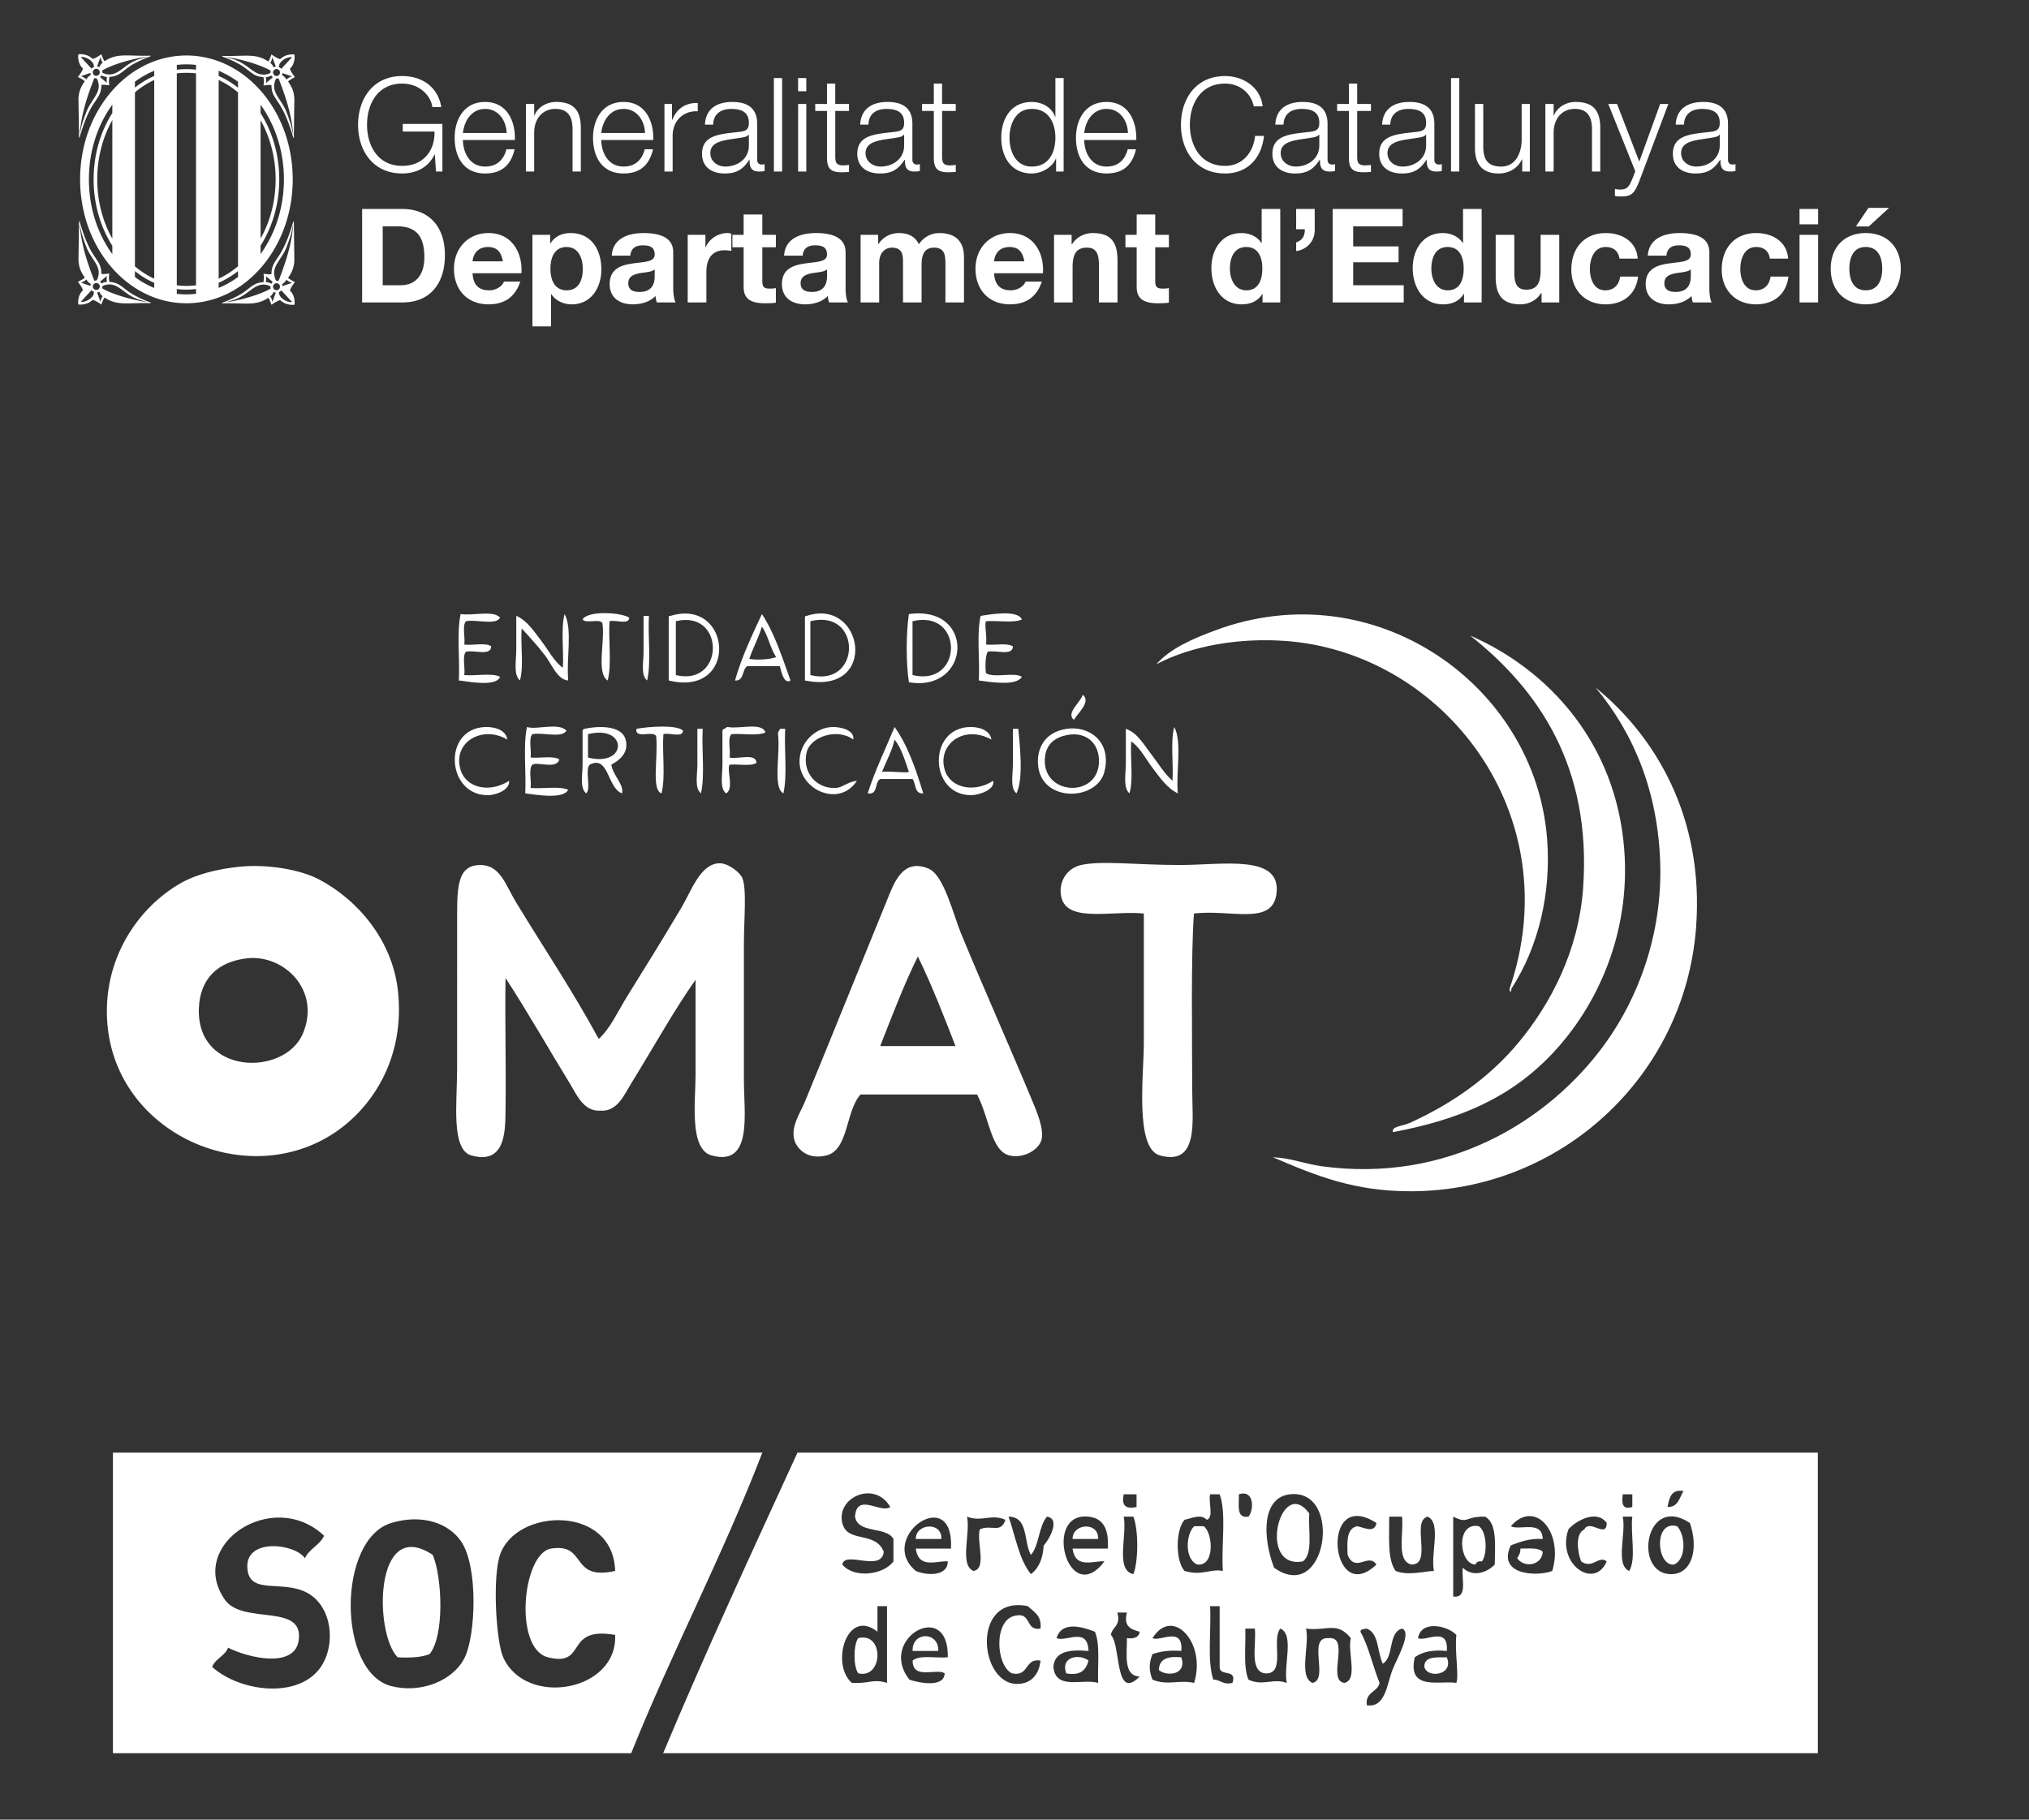 <svg xmlns="http://www.w3.org/2000/svg" width="211.793" height="189.984"><rect width="100%" height="100%" fill="#333333" stroke="none"/><g fill-rule="evenodd" clip-rule="evenodd" fill="#FFF"><path d="M52.203 64.492c-.473.833-2.464.144-3.557.367-.43.44-.065 1.687-.184 2.435.873.125 2.237-.242 2.809.19-.014 1.05-1.756.36-2.625.558-.43.447-.065 1.68-.184 2.441 1.188.111 2.867-.256 3.74.177-.427 1.161-3.819.4-4.305.388.111-2.264-.236-4.987.184-6.936 1.304.203 3.434-.433 4.122.38zm6.733-.38c.854 1.588.154 4.724.381 6.936-1.161-.086-1.687-1.667-2.435-2.625-.801-1.049-1.67-1.982-2.432-2.815-.124 1.759.246 3.989-.18 5.44-.696-.61-.381-2.067-.381-3.189v-3.557c1.155.479 1.903 1.699 2.621 2.618.745.972 1.273 2.073 2.241 2.809.116-1.825-.229-4.101.185-5.617zm6.749.38c-.032.788-1.44.184-2.063.367-.125 2.001.249 4.495-.19 6.188-1.233-.787-.236-4.16-.558-5.998-.315-.498-1.726.105-2.061-.374.544-.957 4.045-.74 4.872-.183zm4.118 6.556v-6.556c-.04-.164.065-.184.184-.19 6.427-1.955 7.185 8.544-.184 6.746zm.744-6.189v5.624c5.136 1.241 5.171-6.877 0-5.624zm8.983-.747c1.322 1.987 2.11 4.508 2.989 6.936-.669.433-.951-.854-1.122-1.503h-3.366c-.62.308-.292 1.575-1.31 1.503.719-2.533 1.783-4.712 2.809-6.936zm-1.315 4.678c.61.131 2.067.099 2.812-.184-.643-.918-.84-2.277-1.496-3.183-.358 1.209-.928 2.199-1.316 3.367zm5.807 2.258v-6.556c-.033-.164.072-.184.184-.19 5.984-1.969 7.569 8.334-.184 6.746zm.565-6.189v5.624c5.348 1.338 5.413-6.975 0-5.624zm10.289 6.372c-.309-1.955-.309-5.171 0-7.119 7.021-.959 6.48 8.215 0 7.119zm.377-6.372v5.624c5.318 1.274 5.385-6.916 0-5.624zm11.415-.183c-.905.407-2.54.085-3.743.184-.194.381.124 1.542 0 2.435.912.092 2.188-.197 2.805.19-.013 1.05-1.752.36-2.621.558-.306.473-.26 1.995-.184 2.244.836.545 2.9-.15 3.743.374-.562 1.011-3.363.538-4.495.388.118-2.191-.246-4.876.19-6.746 1.014-.165 3.872-.657 4.305.373zm-39.49-.374h.558c-.118 2.186.25 4.869-.187 6.746-.687-.545-.371-1.936-.371-3.006v-3.74zm45.852 8.235c.892.729-.555 1.956-.936 2.618-.859-.689.69-1.83.936-2.618zm-60.079 4.679c-2.579-1.542-5.762.263-4.869 3.183.577 1.864 3.016 2.44 5.06 1.122.099 1.018-1.477 1.47-2.058 1.496-4.485.217-5.003-7.008-.377-7.113.656-.02 2.1.177 2.244 1.312zm2.061-1.313c.978.336 3.268-.512 4.118.375-.47.839-2.471.15-3.557.373-.431.446-.069 1.687-.188 2.441.971.085 2.323-.203 2.999.184-.236 1.09-2.304.217-2.812.558-.431.446-.069 1.681-.188 2.435 1.267.111 2.97-.223 3.931.19-.538 1.023-3.366.519-4.488.374.115-2.25-.242-4.98.185-6.93zm8.8 3.931c.157 1.122 1.361 2.081 1.115 2.999-1.542-.551-1.368-4.029-3.366-2.999-.551.571.181 2.429-.367 2.999-.696-.545-.381-1.936-.381-2.999v-3.366c-.033-.223.039-.328.19-.374 1.299-.288 3.875-.446 4.301 1.122.322 1.175-.367 2.027-1.492 2.618zm-2.435-.741c4.17 1.05 4.17-3.484 0-2.441v2.441zm9.919-2.815c-.023.793-1.438.184-2.051.373-.132 2.002.239 4.495-.194 6.182-1.092-.354-.321-3.786-.561-5.991-.348-.597-2.241.36-2.058-.748 1.389-.256 4.217-.433 4.864.184zm8.609.19c-.851.406-2.412.086-3.561.184-.427.446-.062 1.687-.187 2.441.915.203 2.759-.519 2.808.558-.609.388-1.893.099-2.808.184-.328.524.498 2.553-.368 2.999-.688-.545-.377-1.936-.377-2.999v-3.366c-.033-.223.039-.328.184-.374.157-.032.193-.19.374-.19 1.267.235 3.541-.54 3.935.563zm9.17.748c-1.634-1.227-4.462-.334-4.869 1.312-.505 2.034.945 3.826 2.999 3.74.794-.033 1.224-.637 2.244-.748-1.831 2.809-5.854.979-5.988-1.87-.095-2.087 1.696-3.772 3.554-3.747.593.007 2.201.243 2.06 1.313zm4.305-1.313c1.381 1.923 2.215 4.396 2.992 6.93-.951.086-.734-1.018-1.119-1.496h-3.376c-.61.321-.184 1.687-1.306 1.496.794-2.461 1.858-4.633 2.809-6.93zm-1.31 4.686c.988-.111 2.366.157 2.806 0-.42-1.201-.774-2.467-1.496-3.373-.292 1.273-.869 2.251-1.31 3.373zm11.418-3.373c-2.962-1.633-5.679.604-4.865 3.183.597 1.916 3.097 2.389 5.05 1.122.226.886-1.382 1.477-2.244 1.496-4.42.099-4.663-7.008-.188-7.113.604-.02 2.064.144 2.247 1.312zm7.859-1.122c2.323-.354 4.738 1.332 3.931 4.495-.781 3.07-6.621 3.242-6.927-.755-.127-1.607.617-3.38 2.996-3.74zm-2.248 2.802c-.584 4.115 5.421 4.555 5.611.755.118-2.112-1.464-3.478-3.737-2.809-1.424.42-1.776 1.404-1.874 2.054zm13.475-2.993c.847 1.588.151 4.725.374 6.93-1.115-.525-1.903-1.687-2.618-2.625-.748-.971-1.253-2.094-2.251-2.809-.118 1.752.253 3.996-.184 5.434-.689-.604-.374-2.061-.374-3.183v-3.557c1.228.427 1.884 1.673 2.625 2.618.741.951 1.352 2.015 2.244 2.809.112-1.818-.229-4.101.184-5.617zm-49.779.191h.558c-.125 2.185.246 4.862-.184 6.739-.689-.545-.374-1.936-.374-2.999v-3.74zm8.602 0h.564c-.118 2.185.246 4.862-.188 6.739-1.138-.617-.302-4.068-.558-6.182-.054-.301.17-.314.182-.557zm24.332 0h.564c.125 1.378.591 5.151-.188 6.739-.686-.545-.377-1.936-.377-2.999v-3.183l.001-.557zm-33.125 26.202c-2.149 3.025-4.442 7.146-6.736 10.854-.718 1.162-1.437 2.939-3.186 2.809-1.771.118-2.487-1.68-3.183-2.809-2.185-3.557-4.419-7.5-6.732-11.044-.065 5.185.072 8.886 0 14.043-.033 2.028-.053 5.466-3.563 4.488-2.146-.604-1.489-5.552-1.489-8.983V95.742c0-3.275.072-5.414 2.428-5.428 2.08-.006 2.625 2.087 3.747 3.931 3.019 4.954 5.787 9.05 8.609 14.227 1.227-1.122 1.945-2.796 2.992-4.488 1.851-2.985 3.55-5.702 5.61-9.174 1.05-1.759 1.976-4.58 3.935-4.679 1-.053 2.221 1.011 2.434 1.496.502 1.135.181 4.371.181 6.93v14.22c0 3.491.948 9.042-3.366 7.861-2.372-.649-1.68-5.677-1.68-8.425l-.001-9.917zM24.879 90.504c3.091-.335 6.546.321 8.419 1.312 4.088 2.152 7.651 6.372 8.235 11.602.794 7.113-2.763 12.514-7.106 15.165-9.141 5.57-22.232-.354-23.213-11.615-.594-6.818 3.244-12.264 7.677-14.777 1.552-.886 3.731-1.444 5.988-1.687zm-4.121 14.791c-.243 6.981 8.964 7.106 10.86 2.612 1.903-4.541-2.002-8.27-5.801-7.855-3.051.328-4.948 2.106-5.059 5.243zm103.87-9.921c-.324 4.468-.184 12.486-.184 18.334 0 3.254.742 8.051-3.366 6.929-2.651-.722-1.68-8.445-1.68-11.786V95.374c-3.37-.316-7.979.99-8.609-1.688-.361-1.49.502-3.025 2.054-3.373 2.198-.485 5.752 0 10.296 0 4.548 0 10.631-1.168 10.105 2.999-.427 3.361-4.731 1.615-8.616 2.062zm-22.636 18.897H89.823c-1.571 1.759-1.24 5.788-3.557 6.365-2.133.532-3.183-.886-3.369-1.679-.325-1.426.619-2.705 1.125-3.938 2.727-6.628 5.804-14.278 8.612-21.143.692-1.7 1.602-4.317 4.299-3.183 1.598.67 2.599 4.862 3.369 6.732 2.382 5.775 5.043 11.72 7.487 17.593.387.933 1.197 2.809.938 3.938-.259 1.107-1.923 2.039-3.366 1.679-1.924-.478-2.092-3.935-3.369-6.364zm-10.115-5.052h7.861c-1.24-3.188-2.471-6.378-3.931-9.356-1.462 2.958-2.676 6.173-3.93 9.356zm28.827-39.865c1.411-1.621 3.754-2.658 6.182-3.55 16.536-6.155 33.439 5.688 34.614 21.892.403 5.531-.866 11.102-3.737 15.531.023.467-.235.328-.187 0 6.237-18.177-6.857-35.1-23.394-36.308-4.704-.34-9.711.447-13.478 2.435z"/><path d="M153.455 66.355c8.107 3.53 15.276 11.175 16.097 22.462.63 8.655-2.815 16.195-7.487 21.156-4.321 4.58-9.554 6.891-16.661 8.229-.206-.604 1.011-.63 1.693-.938 4.348-1.957 8.327-4.705 11.411-8.414 3.405-4.094 6.273-9.658 6.739-16.096.919-12.691-4.659-20.769-11.792-26.399z"/><path d="M166.56 71.796c6.136 4.974 11.362 13.459 10.479 25.066-1.181 15.559-14.154 27.488-29.759 27.515-5.876.013-9.83-1.587-14.41-3.55 1.798.065 3.366.695 5.053.932 13.078 1.805 23.683-4.633 29.572-12.724 3.543-4.876 6.021-11.522 5.804-18.905-.23-7.442-2.737-13.525-6.739-18.334z"/></g><g fill-rule="evenodd" clip-rule="evenodd" fill="#FFF"><path d="M79.573 151.669c-4.18 10.854-9.387 20.664-13.688 31.379H11.788v-31.379h67.785zm-56.098 15.355c1.887 2.684 8.393.256 7.685 4.344-.492 2.809-5.211 1.752-7.347.662-.345.879-1.322 1.123-1.67 2.008 2.933 2.632 9.049 3.367 11.349 0 1.568-2.297 1.204-6.227-1.332-7.684-2.66-1.516-6.178.295-6.342-2.671-.184-3.13 4.947-2.54 6.004-.997.466-.984 1.546-1.352 2.008-2.343-5.358-5.059-14.371.965-10.355 6.681zm17.363 9.016c3.074.794 6.489-.545 7.684-3.006 1.112-2.316 1.411-9.311-.334-12.015-1.267-1.962-4.075-2.999-7.35-2.009-5.644 1.714-5.637 15.567 0 17.03zm11.352-13.695c-.814 2.428-.388 9.096.334 10.689 2.383 5.264 11.963 3.563 11.688-2.336-5.385-.958-2.848 3.379-7.015 2.336-3.612-.905-2.671-10.887.334-11.352 3.819-.598 1.877 3.393 6.681 2.336-.197-6.956-10.368-6.587-12.022-1.673zm31.051-10.676H189.75v31.379H69.222c4.466-10.663 9.262-21.005 14.019-31.379zm90.819 5.67c1.136.025 1.24-.979 1.667-1.668-1.32-.203-1.477.748-1.667 1.668zm-86.14 1.672c.499 2.141 3.452.788 4.331 3.006-.252 2.18-4.059-.164-4.331 1.332 1.247 1.496 4.331 1.07 5.339-.328v-2.342c-.758-1.359-3.718-.506-4.007-2.33.164-2.578 2.727-.27 3.675-1.01-1.591-2.803-5.65-1.044-5.007 1.672zm30.717-1.672v-1.326h-1.338c-.26 1.148.183 1.588 1.338 1.326zm7.337 1.338c-.624-.656-1.568-.158-2.326 0-.955 1.051-.955 4.305 0 5.342 1.863.545 2.752-.27 3.999 0-.19-2.592.4-5.972-.334-8.006h-.998c-.204.787.416 2.422-.341 2.664zm4.347-.328c.577-.682.633-2.854-1.005-2.336.046 1.056-.331 2.552 1.005 2.336zm4.34-2.336c-2.896.302-2.939 4.318-1.67 7.671 5.523 3.917 7.248-8.281 1.67-7.671zm35.725 1.326v-1.326h-1.001c-.089.866-.115 1.666 1.001 1.326zm-74.791 6.68c1.139.492 3.33.584 3.337-.998-1.018-.125-3.055.873-3.337-1.338h3.671c.348-6.897-7.828-1.155-3.671 2.336zm6.013 0c1.44-.223.306-3.031.663-4.338 1.158-.564 2.198.492 2.677-1.004-1.466-.662-2.477.27-4.009-.328.387 1.718-.813 5.033.669 5.67zm6.005.334c.826-.623 1.256-1.641 1.332-3.005.452-.413 1.851-2.782.341-2.999-.876 1.018-.801 2.986-1.673 3.996-.781-1.325-.23-3.996-2.337-3.996.726 2.054 1.09 4.474 2.337 6.004zm6.011-6.004c-4.843-.525-2.127 9.66 1.666 4.672-1.017-.125-3.051.873-3.33-1.338h3.672c.164-2.297-.68-3.196-2.008-3.334zm4.679 6.004c.541-1.332.541-4.678 0-6.004h-1.004c.374 1.963-.912 5.59 1.004 6.004zm25.375-1.004c-.847-1.273-2.191.926-3.009-1.004-.068-1.404-.118-2.781 1.004-2.998.742.145 1.809.768 2.005-.336-5.972-3.858-4.824 8.937 0 4.338zm2.001.67c1.339.537 3.085.006 4.003 0-.384-1.719.814-5.04-.669-5.67-1.739.486.538 4.98-1.667 5-1.634-.361-.8-3.201-.997-5h-1.339c.016 2.099-.217 4.443.669 5.67zm6.011 2.669c1.548.211.846-1.824.997-3.005 1.047 1.004 2.487.544 3.34-.335.02-2.021.27-4.271-.997-5-2.198-.039-1.7.814-3.34 0v8.34zm6.011-7.341c.898.492 3.268-.684 3.333 1.332-1.41-.079-2.362.309-3.333.669-1.464 3.091 2.71 3.294 4.331 2.671 1.2-3.997-1.762-7.581-4.331-4.672zm6.011.334c-1.264 3.615 2.717 6.352 4.003 3.34-.844-.682-1.49.854-2.671 0-.361-.925-.663-2.887.334-3.34.564-1.129 2.326 1.004 2.337-.67-1.067-1.483-3.275-.19-4.003.67zm6.346 4.338c.768-1.227.111-3.892.328-5.67h-1.001c.389 1.718-.818 5.033.673 5.67zm4.334.334c2.194.033 2.956-2.585 2.004-5.342-4.656-3.116-5.952 5.283-2.004 5.342zm-82.8 6.011c-3.192-2.553-4.925 3.379-2.674 5.342 1.811.104 2.218-.46 3.671 0v-8.014h-.997v2.672zm15.689-2.672c-6.276-1.272-4.98 9.312-.328 8.014.758-.211 1.517-.926 1.66-2.33-1.716-.275-1.151 1.726-3.002 1.332-1.67-.873-1.903-5.564.335-6.012 1.771-.432 1.033 1.629 2.667 1.34.145-1.371-.698-1.746-1.332-2.344zm19.368 7.678c.781-.006.98.578 1.995.336.534-1.529-1.378-.617-1.332-1.668v-6.346h-.998c.138 2.534-.331 5.67.335 7.678zm-10.689-4.672c1.072 1.083.36 6.996 3.005 4.344-1.712-.072-1.332-2.225-1.332-4.009.762.092 1.254-.085 1.332-.669-.866-.243-1.726-.506-1.332-2.002h-1.004c.403 1.405-.538 1.463-.669 2.336zm-21.028 4.672c.968.328 3.616.88 3.675-.662-.82-.578-3.344.734-3.344-1.332.716-.623 2.445-.23 3.669-.342.143-6.221-7.396-1.929-4 2.336zm15.358-4.337c1.011.439 3.232-1.24 3.334 1.339-1.937-.164-3.544.013-3.668 1.666.223 2.475 3.051 1.188 4.672 1.668-.072-1.818.229-4.017-.335-5.342-1.407-.552-3.484-1.115-4.003.669zm10.011 0c.777.413 3.212-1.319 3.009 1.339-1.215-.105-2.172.045-3.009.328-.384.938-.384 1.738 0 2.67 1.65.65 2.707-.02 4.344.336 1.309-4.148-2.228-8.065-4.344-4.673zm20.703 0c-1.44-1.784-2.504-.716-4.676-.997.394 1.719-.813 5.039.67 5.67 1.774-.342-.595-4.824 1.673-4.673 2.333-.229-.217 4.437 1.66 4.673 1.457-.322.299-3.262.673-4.673zm7.012 0c.774.413 3.205-1.319 3.005 1.339-1.477-.145-2.579.086-3.343.662-.827 3.563 2.69 2.389 4.341 2.672.288-.788-.185-3.248 0-5.008-.873-.951-3.675-1.607-4.003.335zm-17.695 4.337c1.492.703 2.549-.184 3.999.336-.384-1.727.817-5.047-.669-5.67-1.001 1.096.669 4.889-1.66 4.672-1.578-.314-.837-2.953-1.004-4.672h-.998c.066 1.818-.236 4.009.332 5.334zm13.685.336c-.213 1.004-1.522.918-1.335 2.336 1.938.289 2.096-2.166 2.667-3.668.479-1.221 2.08-3.945 1.011-4.338-1.483.413-.817 2.965-2.008 3.668-.584-1.195-.388-3.184-1.67-3.668-.256.072-.653.006-.666.328.879 1.561 1.286 3.61 2.001 5.342z"/><path d="M135.993 163.021c-4.822.873-2.319-9.095.673-5.006-.128 1.757.427 4.213-.673 5.006zm-37.727-2.342h-2.671c-.03-1.616 2.749-1.852 2.671 0zm16.362 0h-2.668c-.029-1.616 2.74-1.852 2.668 0zm10.017-1.332h1.001c.951.662 1.214 4.199-.666 4.002-1.303-.518-1.245-3.071-.335-4.002zm29.715 0c.801.484.952 2.801.335 3.674-.394-.053-.591.072-.676.328-1.742-.013-2.096-4.482.341-4.002zm20.698 0c.898.932.975 3.484-.332 4.002-1.811.191-2.168-4.672.332-4.002zm-129.883 2.998c.991 2.383 1.234 8.445-.334 10.355-.87.348-2.048.406-3.33.334-2.49-2.506-2.468-14.791 3.664-10.689zm113.53-.662c.886.006 1.899-.125 2.329.334-.072 1.424-1.923 1.732-2.667.67.174-.27.351-.545.338-1.004zM97.94 172.372h-2.678c-.077-2.06 2.754-2.06 2.678 0zm-8.353-1.339c2.724-.688 2.625 4.292 0 3.675-.519-.689-.519-2.992 0-3.675zm24.037 2.343c-.256.965-.82 1.621-2.333 1.332-.624-1.818 1.46-2.041 2.333-1.332zm9.686-.342c.616 1.824-1.471 2.041-2.34 1.34.013-1.221.981-1.471 2.34-1.34zm27.711 0c.784 1.877-2.041 2.244-2.343 1.004-.027-1.135 1.24-.99 2.343-1.004z"/></g><g fill="#FFF"><path d="M19.459 5.795c6.129 0 11.096 5.788 11.096 12.934 0 7.14-4.967 12.934-11.096 12.934S8.362 25.868 8.362 18.729c0-7.146 4.968-12.934 11.097-12.934zm-7.733 19.122V12.54c-.994 1.766-1.575 3.898-1.575 6.188s.58 4.423 1.575 6.189zm2.358-15.271V27.81a9.1 9.1 0 002.015 1.292V8.354a8.526 8.526 0 00-2.015 1.292zm4.371-1.981v22.121c.327.045.669.064 1.004.064.344 0 .676-.02 1.004-.064V7.665a7.203 7.203 0 00-1.004-.059c-.335 0-.677.013-1.004.059zm4.37.689v20.742a8.871 8.871 0 002.021-1.299V9.653a8.816 8.816 0 00-2.021-1.299zm4.377 4.2v12.35c.99-1.766 1.568-3.891 1.568-6.175.001-2.291-.578-4.41-1.568-6.175zm-2.356-4.016a9.777 9.777 0 00-2.021-1.148v.545a9.22 9.22 0 012.021 1.22v-.617zM19.459 6.72c-.335 0-.67.02-1.004.061v.498a8.461 8.461 0 012.008 0V6.78a8.058 8.058 0 00-1.004-.06zm-3.36.67a9.27 9.27 0 00-2.015 1.142v.616a9.23 9.23 0 012.015-1.221V7.39zM9.281 18.729c0 2.979.915 5.702 2.444 7.802v-.872c-1.228-1.929-1.952-4.331-1.952-6.93s.725-5.001 1.952-6.93v-.872c-1.529 2.099-2.444 4.822-2.444 7.802zm4.803 10.197c.624.46 1.3.847 2.015 1.136v-.532a8.957 8.957 0 01-2.015-1.228v.624zm5.375 1.811c.344 0 .676-.026 1.004-.059v-.5c-.328.04-.66.061-1.004.061-.335 0-.67-.014-1.004-.061v.5c.334.033.669.059 1.004.059zm3.366-.675a9.532 9.532 0 002.021-1.143v-.616a9.54 9.54 0 01-2.021 1.22v.539zm4.377-4.416v.872c1.509-2.093 2.435-4.81 2.435-7.789 0-2.973-.926-5.696-2.435-7.796v.879c1.221 1.924 1.948 4.318 1.948 6.917s-.727 4.993-1.948 6.917z"/><path d="M30.267 30.343c.384.328.551.984.466 1.477-.61.053-1.129-.137-1.483-.492-.302.086-.719.348-.908.499-.105-.249-.181-.524-.335-.735-1.342.899-2.398.506-4.804.584v-.072a11.508 11.508 0 001.604-.708c1.283-.663 1.513-1.392 2.693-1.431.079-.512.046-.577.007-.879.289.02.588.085.834.033-.014-.729.275-1.148.413-1.365.108-.164.145-.236.341-.519.68-1.011 1.165-2.376 1.52-3.603h.059l.053 4.095c-.068.794-.223 1.128-.656 1.791.197.157.485.321.709.427-.173.263-.441.577-.513.898zm.21-.813c-.229-.047-.545-.289-.571-.315v-.007s-.039.026-.033.026c-.006.04-.15.269-.433.439v.021c.022.059.046.117.053.184l.007-.014c-.001 0 .812-.269.977-.334zm-.572-3.72c-.499 1.285-1.564 1.994-1.227 3.116 0 0 .02.224.164.381.078-.021.232.032.232.032.656-1.732 1.349-3.615 1.532-5.898-.182.681-.071.728-.701 2.369zm-2.152 3.017s.082.236-.01.623c0 0 .236-.006.584.172l.007-.014c.029-.039.056-.078.082-.118.026-.013.042-.032.065-.052h-.007l-.721-.611zm-4.193 2.744c1.739-.25 3.764-.887 4.689-1.444l.016-.007a.572.572 0 01-.032-.223 1.583 1.583 0 00-.634-.184c-1.105-.06-1.637 1.043-3.107 1.568l-.932.29zm4.876-.047l.354-.978-.01.007c-.082-.007-.151-.039-.224-.072h-.006c-.078.177-.121.289-.348.473.168.184.194.445.234.57zm.173-1.332a.36.36 0 00.515 0 .374.374 0 000-.512.36.36 0 00-.515 0 .357.357 0 000 .512zm.7.821c.266.321.768.564 1.185.525l-1.136-1.221a.606.606 0 01-.259.189c.065.257.051.323.21.507zm.958-23.854c.072.328.341.637.512.899-.224.118-.512.269-.709.44.434.655.588.983.656 1.777l-.053 4.102h-.059c-.354-1.234-.84-2.598-1.52-3.603-.196-.282-.232-.36-.341-.524-.138-.211-.427-.637-.413-1.359-.246-.053-.545.014-.834.033.039-.309.072-.367-.007-.879-1.181-.039-1.41-.768-2.693-1.438-.584-.295-.833-.42-1.604-.709v-.064c2.405.079 3.462-.315 4.804.584.154-.21.229-.492.335-.741.189.15.606.42.908.498.354-.348.873-.544 1.483-.484.085.484-.082 1.148-.465 1.468zm.21.82c-.164-.072-.978-.341-.978-.341l-.007-.013c-.007.072-.03.131-.053.196v.013c.282.172.427.395.433.434-.006 0 .033.033.033.033.027-.038.342-.275.572-.322zm-.572 3.721c.63 1.635.519 1.693.702 2.376-.184-2.296-.876-4.181-1.532-5.905 0 0-.154.039-.232.025-.145.164-.164.387-.164.387-.338 1.116.727 1.832 1.226 3.117zm-2.152-3.017l.722-.611.007-.006c-.023-.014-.039-.033-.065-.053-.026-.033-.053-.072-.082-.111l-.007-.014c-.348.171-.584.171-.584.171.091.387.009.624.009.624zM23.56 5.938l.932.283c1.471.537 2.002 1.627 3.107 1.568.236-.02.437-.072.634-.178a.645.645 0 01.032-.236h-.016c-.926-.55-2.95-1.192-4.689-1.437zm4.876.047c-.039.111-.065.387-.233.57a.98.98 0 01.348.479h.007a.467.467 0 01.224-.072h.01l-.356-.977zm.173 1.332a.356.356 0 000 .512.36.36 0 00.515 0 .374.374 0 000-.512.361.361 0 00-.515 0zm.7-.82c-.158.178-.145.249-.21.505a.588.588 0 01.259.185l1.136-1.221c-.418-.04-.92.203-1.185.531zM8.654 30.317c-.072-.322-.341-.623-.521-.893.229-.118.521-.263.718-.434-.436-.662-.587-.99-.662-1.777l.062-4.108h.056c.351 1.233.83 2.592 1.519 3.603.194.289.236.361.348.531.125.203.421.623.407 1.358.249.046.545-.02.827-.039-.029.315-.065.374.01.88 1.188.045 1.414.768 2.688 1.43.59.309.84.434 1.61.709v.078c-2.398-.078-3.458.315-4.797-.59-.157.209-.242.498-.345.734-.184-.145-.597-.413-.905-.492-.348.348-.872.539-1.486.486-.09-.485.088-1.147.471-1.476zm-.2-.814c.145.066.965.342.965.342l.013.006c0-.059.026-.124.05-.184v-.02c-.286-.164-.43-.394-.43-.426 0-.007-.033-.04-.033-.04l-.004.007c-.023.034-.351.276-.561.315zm.561-3.713c-.633-1.641-.521-1.693-.701-2.377.187 2.284.869 4.174 1.532 5.906 0 0 .15-.053.226-.039a.797.797 0 00.171-.381c.337-1.115-.725-1.83-1.228-3.109zm2.152 3.012l-.728.616c.017.021.039.032.059.053.036.032.062.079.089.112v.012c.357-.17.584-.164.584-.164-.089-.387-.004-.629-.004-.629zm4.197 2.742l-.938-.281c-1.47-.532-1.995-1.635-3.104-1.562a1.41 1.41 0 00-.633.178.632.632 0 01-.036.229h.013c.925.55 2.956 1.194 4.698 1.436zm-4.885-.045c.046-.119.069-.389.246-.564-.233-.191-.275-.296-.354-.486l-.007.007a.468.468 0 01-.223.071h-.007l.345.972zm-.167-1.333a.368.368 0 000-.512.37.37 0 00-.519.007.36.36 0 000 .505c.145.145.38.145.519 0zm-.703.827c.164-.19.154-.256.21-.512a.683.683 0 01-.263-.184l-1.129 1.221c.421.04.92-.21 1.182-.525zM8.654 7.146c-.383-.327-.561-.991-.472-1.483.614-.053 1.138.145 1.486.492.309-.078.722-.348.905-.498.103.242.188.531.345.734 1.339-.898 2.398-.505 4.797-.577v.06c-.771.288-1.021.42-1.61.715-1.273.662-1.5 1.391-2.688 1.438-.075.505-.039.57-.01.879-.282-.026-.578-.086-.827-.039.014.734-.282 1.148-.407 1.357-.111.171-.153.25-.348.525-.688 1.018-1.168 2.375-1.519 3.609h-.055l-.062-4.102c.075-.794.227-1.129.662-1.785-.197-.169-.489-.321-.718-.425.18-.27.449-.578.521-.9zm-.2.814c.21.047.538.282.561.315l.004.007s.033-.027.033-.033c0-.039.144-.262.43-.439v-.014c-.023-.059-.05-.125-.05-.189l-.013.012s-.82.276-.965.341zm.561 3.721c.503-1.286 1.565-2.008 1.228-3.117 0 0-.032-.229-.171-.387a.746.746 0 01-.226-.027c-.663 1.72-1.346 3.617-1.533 5.9.18-.683.069-.735.702-2.369zm2.152-3.026s-.085-.236.004-.615c0 0-.227.006-.584-.172v.014c-.026.033-.053.078-.089.111a.85.85 0 01-.059.053l.728.609zm4.197-2.742c-1.742.249-3.773.886-4.699 1.451h-.013a.57.57 0 01.036.223c.197.111.384.156.633.184 1.109.059 1.635-1.037 3.104-1.568l.939-.29zm-4.885.053l-.345.971h.007a.607.607 0 01.223.072h.007c.079-.184.121-.289.354-.479-.177-.183-.201-.447-.246-.564zm-.167 1.332a.359.359 0 00-.519-.006.376.376 0 000 .518c.141.138.38.138.519 0a.37.37 0 000-.512zm-.703-.827c-.262-.322-.761-.565-1.181-.525l1.129 1.22a.793.793 0 01.263-.19c-.056-.256-.047-.315-.211-.505zm36.57 11.437h-.669l-.121-1.778h-.033c-.649 1.391-1.972 1.982-3.376 1.982-3.077 0-4.604-2.422-4.604-5.086S38.902 7.94 41.98 7.94c2.058 0 3.721 1.109 4.082 3.235h-.936c-.121-1.116-1.286-2.448-3.146-2.448-2.582 0-3.668 2.159-3.668 4.299 0 2.133 1.086 4.291 3.668 4.291 2.162 0 3.419-1.516 3.376-3.582h-3.317v-.795h4.141v4.968zm2.142-3.294c.01 1.254.67 2.775 2.316 2.775 1.257 0 1.953-.741 2.222-1.805h.856c-.364 1.595-1.3 2.527-3.078 2.527-2.237 0-3.179-1.72-3.179-3.734 0-1.85.941-3.734 3.179-3.734 2.268 0 3.177 1.988 3.107 3.971h-5.423zm4.565-.728c-.046-1.293-.85-2.514-2.248-2.514-1.404 0-2.182 1.234-2.316 2.514h4.564zm2.014-3.032h.859v1.213h.026c.309-.846 1.253-1.424 2.257-1.424 1.979 0 2.586 1.044 2.586 2.724v4.541h-.863v-4.403c0-1.213-.394-2.133-1.794-2.133-1.365 0-2.186 1.037-2.212 2.422v4.114H54.9v-7.054zm7.862 3.76c.013 1.254.669 2.775 2.326 2.775 1.25 0 1.942-.741 2.208-1.805h.866c-.367 1.595-1.3 2.527-3.074 2.527-2.241 0-3.187-1.72-3.187-3.734 0-1.85.945-3.734 3.187-3.734 2.267 0 3.166 1.988 3.101 3.971h-5.427zm4.567-.728c-.04-1.293-.847-2.514-2.241-2.514-1.407 0-2.186 1.234-2.326 2.514h4.567zm2.027-3.032h.787v1.653h.036c.434-1.136 1.392-1.805 2.654-1.752v.866c-1.555-.086-2.621 1.062-2.621 2.526v3.76h-.856v-7.053zm4.226 2.159c.079-1.653 1.24-2.369 2.858-2.369 1.24 0 2.595.395 2.595 2.277v3.74c0 .335.164.519.505.519.096 0 .204-.02.272-.052v.729a2.424 2.424 0 01-.558.052c-.876 0-1.014-.492-1.014-1.233h-.026c-.601.918-1.217 1.438-2.569 1.438-1.302 0-2.365-.637-2.365-2.061 0-1.982 1.93-2.055 3.786-2.271.716-.084 1.103-.177 1.103-.957 0-1.162-.83-1.451-1.844-1.451-1.057 0-1.857.499-1.883 1.641h-.86zm4.587 1.037h-.026c-.104.21-.492.275-.718.314-1.471.264-3.278.25-3.278 1.628 0 .866.755 1.397 1.565 1.397 1.312 0 2.477-.84 2.457-2.225V14.05zm2.611-5.9h.86v9.758h-.86V8.15zm2.528 0h.855v1.378h-.855V8.15zm0 2.704h.855v7.054h-.855v-7.054zm3.88 0h1.434v.729h-1.434v4.75c0 .564.082.887.699.932.249 0 .492-.013.734-.045v.741c-.256 0-.498.026-.761.026-1.155 0-1.542-.381-1.536-1.582v-4.822h-1.227v-.729h1.227V8.728h.863v2.126zm2.602 2.159c.079-1.653 1.24-2.369 2.854-2.369 1.247 0 2.593.395 2.593 2.277v3.74c0 .335.164.519.512.519.098 0 .203-.02.269-.052v.729a2.44 2.44 0 01-.558.052c-.873 0-1.004-.492-1.004-1.233h-.033c-.606.918-1.214 1.438-2.568 1.438-1.303 0-2.369-.637-2.369-2.061 0-1.982 1.93-2.055 3.786-2.271.712-.084 1.105-.177 1.105-.957 0-1.162-.833-1.451-1.847-1.451-1.06 0-1.854.499-1.877 1.641h-.863zm4.587 1.037h-.026c-.107.21-.492.275-.718.314-1.464.264-3.284.25-3.284 1.628 0 .866.764 1.397 1.574 1.397 1.31 0 2.468-.84 2.454-2.225V14.05zm3.96-3.196h1.428v.729h-1.428v4.75c0 .564.082.887.693.932.249 0 .495-.013.734-.045v.741c-.253 0-.499.026-.761.026-1.148 0-1.542-.381-1.529-1.582v-4.822h-1.228v-.729h1.228V8.728h.862v2.126zm12.688 7.054h-.788v-1.339h-.032c-.368.912-1.483 1.543-2.51 1.543-2.149 0-3.18-1.732-3.18-3.734 0-1.995 1.03-3.734 3.18-3.734 1.053 0 2.076.532 2.438 1.549h.032V8.15h.86v9.758zm-3.33-.518c1.83 0 2.47-1.542 2.47-3.012 0-1.457-.64-3.006-2.47-3.006-1.65 0-2.32 1.549-2.32 3.006 0 1.47.67 3.012 2.32 3.012zm5.479-2.776c.011 1.254.673 2.775 2.327 2.775 1.26 0 1.938-.741 2.214-1.805h.863c-.374 1.595-1.3 2.527-3.077 2.527-2.245 0-3.189-1.72-3.189-3.734 0-1.85.944-3.734 3.189-3.734 2.27 0 3.169 1.988 3.106 3.971h-5.433zm4.564-.728c-.036-1.293-.84-2.514-2.237-2.514-1.411 0-2.189 1.234-2.327 2.514h4.564zm13.134-2.782c-.328-1.503-1.571-2.376-2.996-2.376-2.585 0-3.674 2.159-3.674 4.299 0 2.133 1.089 4.291 3.674 4.291 1.809 0 2.96-1.397 3.131-3.13h.932c-.263 2.396-1.778 3.925-4.062 3.925-3.077 0-4.606-2.422-4.606-5.086s1.529-5.086 4.606-5.086c1.845 0 3.679 1.109 3.925 3.163h-.93zm2.247 1.909c.079-1.653 1.24-2.369 2.858-2.369 1.243 0 2.595.395 2.595 2.277v3.74c0 .335.164.519.506.519.102 0 .206-.02.275-.052v.729a2.54 2.54 0 01-.564.052c-.873 0-1.011-.492-1.011-1.233h-.022c-.607.918-1.218 1.438-2.572 1.438-1.303 0-2.366-.637-2.366-2.061 0-1.982 1.926-2.055 3.786-2.271.706-.084 1.109-.177 1.109-.957 0-1.162-.833-1.451-1.847-1.451-1.066 0-1.861.499-1.887 1.641h-.86zm4.594 1.037h-.033c-.111.21-.488.275-.722.314-1.457.264-3.277.25-3.277 1.628 0 .866.768 1.397 1.568 1.397 1.309 0 2.477-.84 2.464-2.225V14.05zm3.954-3.196h1.437v.729h-1.437v4.75c0 .564.078.887.695.932.246 0 .495-.013.741-.045v.741c-.259 0-.509.026-.765.026-1.151 0-1.545-.381-1.535-1.582v-4.822h-1.233v-.729h1.233V8.728h.863v2.126zm2.598 2.159c.082-1.653 1.244-2.369 2.858-2.369 1.24 0 2.599.395 2.599 2.277v3.74c0 .335.157.519.498.519.099 0 .21-.02.276-.052v.729a2.431 2.431 0 01-.552.052c-.879 0-1.023-.492-1.023-1.233h-.02c-.604.918-1.224 1.438-2.569 1.438-1.299 0-2.365-.637-2.365-2.061 0-1.982 1.923-2.055 3.786-2.271.712-.084 1.109-.177 1.109-.957 0-1.162-.834-1.451-1.852-1.451-1.065 0-1.856.499-1.89 1.641h-.855zm4.597 1.037h-.033c-.108.21-.485.275-.722.314-1.46.264-3.278.25-3.278 1.628 0 .866.765 1.397 1.568 1.397 1.312 0 2.478-.84 2.465-2.225V14.05zm2.598-5.9h.863v9.758h-.863V8.15zm8.229 9.758h-.794v-1.272h-.026c-.446.944-1.375 1.477-2.435 1.477-1.771 0-2.475-1.037-2.475-2.685v-4.573h.867v4.594c.039 1.266.521 1.941 1.883 1.941 1.477 0 2.126-1.397 2.126-2.834v-3.701h.854v7.053zm1.621-7.054h.863v1.213h.029c.306-.846 1.254-1.424 2.251-1.424 1.981 0 2.585 1.044 2.585 2.724v4.541h-.862v-4.403c0-1.213-.397-2.133-1.795-2.133-1.368 0-2.179 1.037-2.208 2.422v4.114h-.863v-7.054zm6.565 0h.916l2.322 6.018 2.179-6.018h.854l-3.059 8.13c-.492 1.194-.773 1.528-1.856 1.528-.345-.006-.521-.006-.663-.064v-.723c.21.047.403.066.584.066.771 0 .945-.453 1.234-1.109l.308-.801-2.819-7.027zm7.038 2.159c.089-1.653 1.247-2.369 2.861-2.369 1.25 0 2.598.395 2.598 2.277v3.74c0 .335.164.519.506.519.092 0 .203-.02.275-.052v.729c-.19.039-.328.052-.564.052-.872 0-1.01-.492-1.01-1.233h-.021c-.61.918-1.227 1.438-2.575 1.438-1.303 0-2.365-.637-2.365-2.061 0-1.982 1.929-2.055 3.789-2.271.705-.084 1.105-.177 1.105-.957 0-1.162-.836-1.451-1.851-1.451-1.062 0-1.856.499-1.883 1.641h-.865zm4.6 1.037h-.029c-.108.21-.488.275-.722.314-1.467.264-3.284.25-3.284 1.628 0 .866.768 1.397 1.568 1.397 1.318 0 2.48-.84 2.467-2.225V14.05zM37.8 21.819h4.216c2.523 0 4.426 1.588 4.426 4.83 0 2.834-1.45 4.928-4.426 4.928H37.8v-9.758zm2.148 7.959h1.913c1.24 0 2.435-.761 2.435-2.926 0-1.969-.689-3.223-2.821-3.223h-1.526v6.149zm9.384-1.252c.053 1.227.649 1.784 1.735 1.784.775 0 1.404-.479 1.533-.912h1.709c-.551 1.667-1.709 2.376-3.313 2.376-2.229 0-3.609-1.529-3.609-3.715 0-2.119 1.463-3.727 3.609-3.727 2.408 0 3.569 2.014 3.432 4.193h-5.096zm3.16-1.24c-.181-.979-.604-1.496-1.556-1.496-1.227 0-1.574.957-1.604 1.496h3.16zm3.084-2.769h1.851v.898h.029c.463-.748 1.224-1.082 2.1-1.082 2.215 0 3.213 1.784 3.213 3.799 0 1.883-1.037 3.643-3.098 3.643-.854 0-1.66-.368-2.12-1.063h-.029v3.366h-1.945v-9.561zm5.256 3.549c0-1.116-.449-2.276-1.696-2.276-1.272 0-1.68 1.128-1.68 2.276 0 1.155.437 2.244 1.693 2.244 1.27.001 1.683-1.088 1.683-2.244zm3.025-1.372c.104-1.817 1.735-2.361 3.32-2.361 1.404 0 3.097.309 3.097 2.001v3.681c0 .637.076 1.287.257 1.562h-1.969a2.579 2.579 0 01-.138-.676c-.617.643-1.522.873-2.386.873-1.339 0-2.398-.67-2.398-2.113 0-1.602 1.198-1.982 2.398-2.152 1.197-.178 2.3-.131 2.3-.932 0-.834-.574-.959-1.256-.959-.745 0-1.215.309-1.287 1.076h-1.938zm4.482 1.438c-.328.283-1.01.295-1.614.4-.601.131-1.145.334-1.145 1.043 0 .723.558.906 1.19.906 1.516 0 1.568-1.215 1.568-1.628v-.721zm3.445-3.615h1.851v1.312h.026c.354-.893 1.315-1.496 2.257-1.496.132 0 .306.02.42.064v1.799a4.181 4.181 0 00-.692-.066c-1.427 0-1.912 1.024-1.912 2.271v3.176h-1.949v-7.06zm7.789 0h1.414v1.299h-1.414v3.498c0 .656.161.82.813.82.204 0 .397-.014.601-.053v1.516c-.321.059-.744.065-1.132.065-1.188 0-2.231-.269-2.231-1.68v-4.167h-1.171v-1.299h1.171v-2.12h1.949v2.121zm2.271 2.177c.105-1.817 1.739-2.361 3.32-2.361 1.407 0 3.101.309 3.101 2.001v3.681c0 .637.072 1.287.253 1.562h-1.976a2.613 2.613 0 01-.131-.676c-.617.643-1.522.873-2.382.873-1.339 0-2.408-.67-2.408-2.113 0-1.602 1.207-1.982 2.408-2.152 1.188-.178 2.296-.131 2.296-.932 0-.834-.574-.959-1.253-.959-.745 0-1.221.309-1.286 1.076h-1.942zm4.481 1.438c-.328.283-1.01.295-1.613.4-.598.131-1.143.334-1.143 1.043 0 .723.559.906 1.182.906 1.522 0 1.574-1.215 1.574-1.628v-.721zm3.508-3.615h1.831v.965h.022c.512-.735 1.247-1.148 2.159-1.148.893 0 1.68.32 2.067 1.168.413-.617 1.145-1.168 2.136-1.168 1.499 0 2.575.688 2.575 2.52v4.725h-1.936v-3.996c0-.945-.082-1.727-1.194-1.727-1.089 0-1.296.899-1.296 1.792v3.931h-1.939V27.62c0-.82.057-1.766-1.178-1.766-.384 0-1.309.25-1.309 1.628v4.095h-1.939v-7.06zm13.935 4.009c.059 1.227.659 1.784 1.739 1.784.773 0 1.404-.479 1.535-.912h1.706c-.555 1.667-1.706 2.376-3.32 2.376-2.222 0-3.603-1.529-3.603-3.715 0-2.119 1.457-3.727 3.603-3.727 2.415 0 3.576 2.014 3.438 4.193h-5.098zm3.153-1.24c-.171-.979-.601-1.496-1.546-1.496-1.23 0-1.581.957-1.607 1.496h3.153zm3.1-2.769h1.837v.984h.046c.492-.795 1.342-1.168 2.162-1.168 2.063 0 2.582 1.154 2.582 2.906v4.338h-1.942v-3.983c0-1.161-.341-1.739-1.243-1.739-1.054 0-1.503.592-1.503 2.027v3.695h-1.938v-7.06zm10.565 0h1.424v1.299h-1.424v3.498c0 .656.171.82.82.82.203 0 .4-.014.604-.053v1.516c-.328.059-.755.065-1.135.065-1.185 0-2.225-.269-2.225-1.68v-4.167h-1.175v-1.299h1.175v-2.12h1.936v2.121zm11.201 6.168h-.022c-.453.762-1.257 1.09-2.149 1.09-2.133 0-3.169-1.824-3.169-3.787 0-1.902 1.05-3.654 3.127-3.654.84 0 1.663.348 2.09 1.043h.032V21.82h1.942v9.758h-1.851v-.893zm-1.689-4.895c-1.27 0-1.716 1.096-1.716 2.256 0 1.109.512 2.265 1.716 2.265 1.276 0 1.667-1.116 1.667-2.276 0-1.149-.417-2.245-1.667-2.245zm5.197-3.971h1.938v2.1c.047 1.215-.8 2.146-1.938 2.297v-.906c.692-.235.905-.708.905-1.377h-.905v-2.114zm3.815 0h7.297v1.811h-5.157v2.094h4.737v1.66h-4.737v2.395h5.275v1.799h-7.415v-9.759zm13.708 8.866h-.036c-.446.762-1.24 1.09-2.143 1.09-2.132 0-3.176-1.824-3.176-3.787 0-1.902 1.057-3.654 3.137-3.654.83 0 1.65.348 2.087 1.043h.029V21.82h1.942v9.758h-1.841v-.893zm-1.706-4.895c-1.263 0-1.703 1.096-1.703 2.256 0 1.109.503 2.265 1.703 2.265 1.293 0 1.67-1.116 1.67-2.276 0-1.149-.403-2.245-1.67-2.245zm11.648 5.787h-1.847v-.979h-.05c-.491.795-1.338 1.176-2.152 1.176-2.063 0-2.588-1.162-2.588-2.908v-4.35h1.945v3.996c0 1.161.341 1.732 1.237 1.732 1.053 0 1.509-.584 1.509-2.021v-3.707h1.945v7.061zm6.287-4.574c-.118-.787-.63-1.213-1.435-1.213-1.24 0-1.656 1.252-1.656 2.296 0 1.011.4 2.225 1.607 2.225.905 0 1.431-.571 1.552-1.431h1.874c-.243 1.877-1.546 2.895-3.412 2.895-2.127 0-3.557-1.504-3.557-3.623 0-2.198 1.306-3.818 3.608-3.818 1.667 0 3.196.872 3.32 2.67h-1.901zm2.952-.309c.118-1.817 1.739-2.361 3.327-2.361 1.404 0 3.101.309 3.101 2.001v3.681c0 .637.069 1.287.25 1.562h-1.973a3.057 3.057 0 01-.134-.676c-.617.643-1.513.873-2.379.873-1.339 0-2.408-.67-2.408-2.113 0-1.602 1.21-1.982 2.408-2.152 1.185-.178 2.297-.131 2.297-.932 0-.834-.571-.959-1.254-.959-.741 0-1.221.309-1.286 1.076h-1.949zm4.489 1.438c-.335.283-1.011.295-1.611.4-.601.131-1.148.334-1.148 1.043 0 .723.562.906 1.185.906 1.516 0 1.575-1.215 1.575-1.628v-.721zm8.258-1.129c-.114-.787-.623-1.213-1.434-1.213-1.24 0-1.653 1.252-1.653 2.296 0 1.011.396 2.225 1.61 2.225.902 0 1.424-.571 1.546-1.431h1.87c-.243 1.877-1.542 2.895-3.402 2.895-2.13 0-3.566-1.504-3.566-3.623 0-2.198 1.318-3.818 3.612-3.818 1.663 0 3.195.872 3.323 2.67h-1.906zm5.033-3.582h-1.939v-1.602h1.939v1.602zm-1.939 1.096h1.939v7.061h-1.939v-7.061zm6.91-.184c2.231 0 3.658 1.469 3.658 3.727 0 2.238-1.427 3.715-3.658 3.715-2.218 0-3.655-1.477-3.655-3.715 0-2.258 1.437-3.727 3.655-3.727zm0 5.978c1.325 0 1.72-1.136 1.72-2.251 0-1.142-.395-2.27-1.72-2.27-1.312 0-1.709 1.128-1.709 2.27 0 1.115.397 2.251 1.709 2.251zm.321-6.667h-1.349l1.312-1.936h2.149l-2.112 1.936z"/></g></svg>